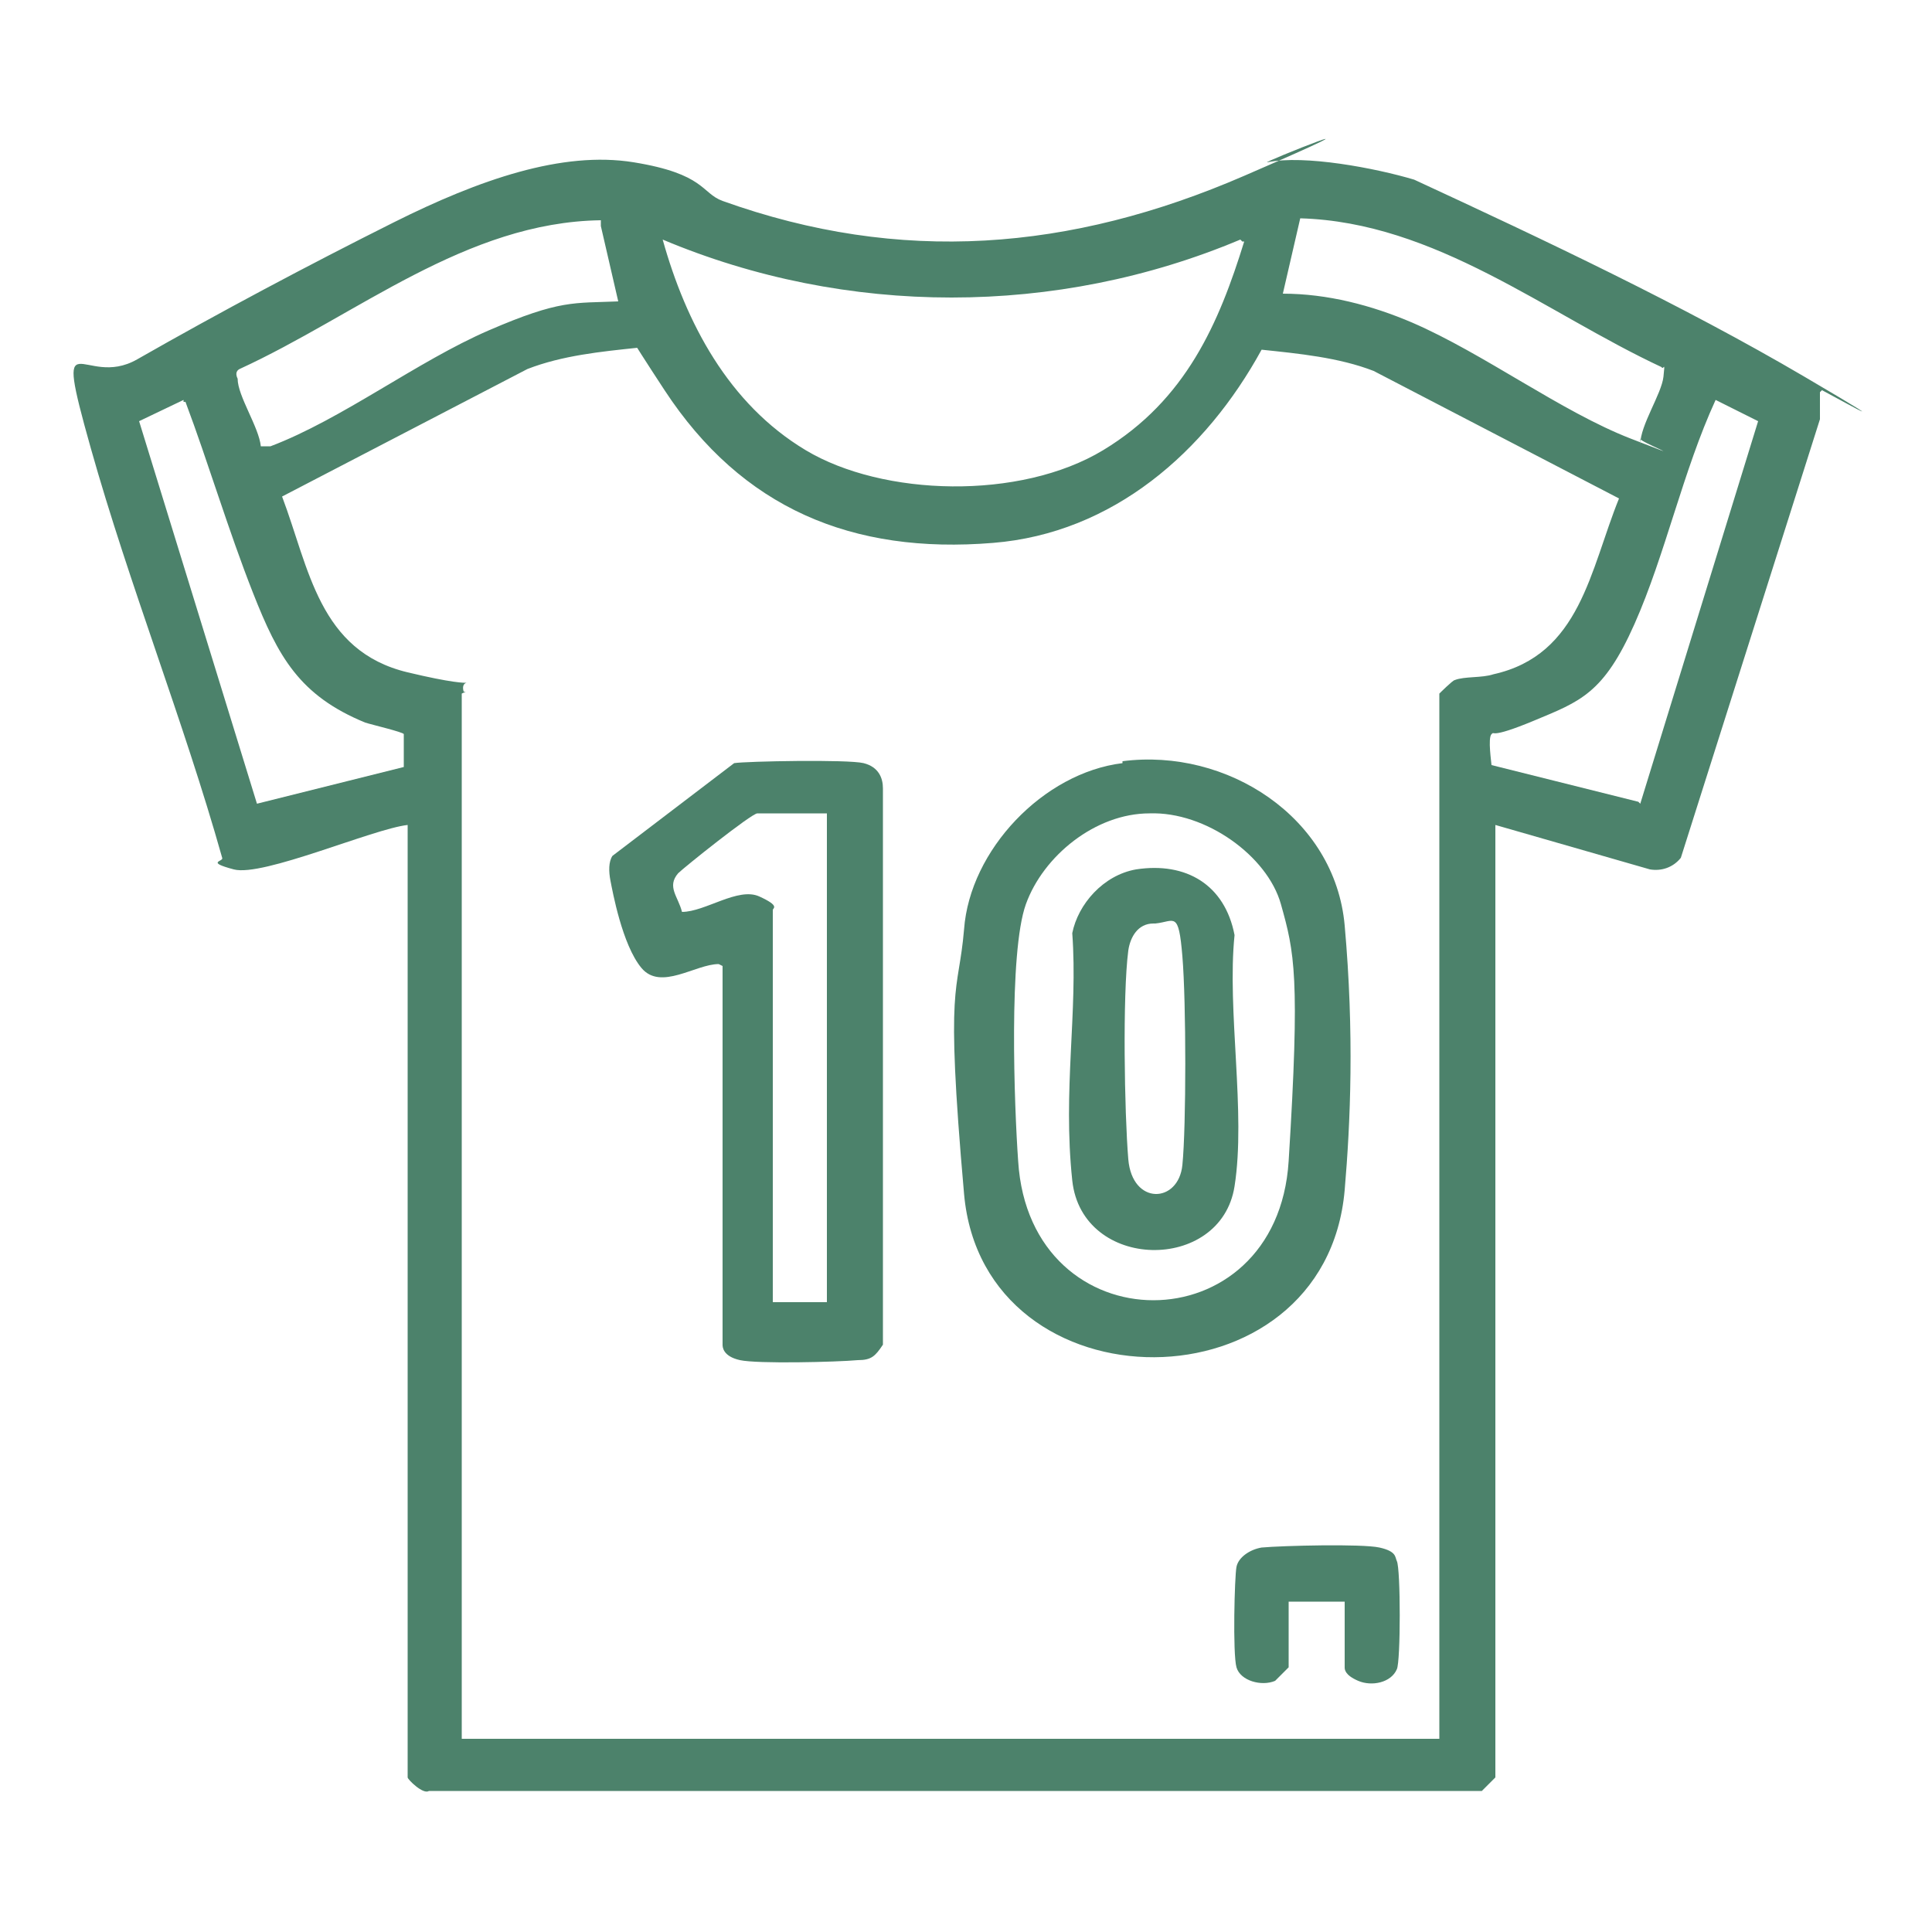 <svg xmlns="http://www.w3.org/2000/svg" id="Capa_1" viewBox="0 0 100 100"><defs><style>      .st0 {        fill: #4c826b;      }    </style></defs><path class="st0" d="M94.2,20.3v1.4l-7.2,22.7c-.4.5-1,.7-1.6.6l-8-2.3v49.3l-.7.7H22.2c-.3.2-1.1-.6-1.1-.7v-49.3c-1.8.2-7.5,2.7-9,2.3s-.5-.4-.6-.6c-2-7.1-4.8-14.1-6.8-21.2s-.4-3,2.4-4.6c4.2-2.4,8.9-4.9,13.3-7.1s8.7-3.7,12.4-3.1,3.5,1.6,4.6,2c9.2,3.3,18,2.6,27-1.3s.7-.6,1.2-.7c1.9-.4,5.6.3,7.6.9,6.7,3.1,13.9,6.5,20.2,10.2s.6.5.9.7ZM31.1,11.4c-7,.1-12.6,4.9-18.7,7.7-.2.1-.2.3-.1.5,0,.9,1.1,2.5,1.2,3.5h.5c3.7-1.4,7.6-4.4,11.3-6s4.4-1.4,6.7-1.5l-.9-3.9v-.2ZM84.9,23c0-1,1.1-2.6,1.2-3.5s0-.3-.1-.5c-6-2.8-11.7-7.5-18.7-7.7l-.9,3.9c2.3,0,4.6.6,6.7,1.5,3.7,1.6,7.7,4.6,11.3,6s.3.1.5,0v.2ZM64.2,12.4c-9.5,4-20.4,4-29.9,0,1.2,4.3,3.4,8.5,7.4,10.9s11.1,2.6,15.4,0,6-6.6,7.3-10.8h-.1ZM23.9,35.9v54.1h50.6v-54.1s.7-.7.8-.7c.5-.2,1.4-.1,2-.3,4.5-1,5-5.4,6.5-9.1l-12.7-6.6c-1.8-.7-3.9-.9-5.8-1.1-2.9,5.3-7.7,9.5-13.9,10-7.3.6-13-1.8-17-7.9s-1-2-1.4-2.2c-1.9.2-3.9.4-5.7,1.1l-12.7,6.6c1.4,3.7,1.9,8,6.5,9.1s2.6,0,2.9,1h.1ZM9.5,20.7l-2.3,1.1,6.1,19.8,7.6-1.9v-1.7c0-.1-1.7-.5-2-.6-3.4-1.4-4.5-3.4-5.8-6.7s-2.3-6.7-3.5-9.9h-.1ZM84.9,41.6l6.1-19.8-2.2-1.1c-1.7,3.7-2.6,8-4.2,11.6s-2.8,4-5.2,5-2,.5-2.2.7,0,1.5,0,1.6c0,0,7.6,1.9,7.6,1.9Z"></path><path class="st0" d="M58.1,39.4c5.4-.7,11,2.9,11.5,8.5s.3,10.2,0,13.7c-1,11.5-18.7,11.5-19.7.2s-.3-10.2,0-13.7c.3-4.1,4.1-8.1,8.2-8.6h0ZM59.5,42.1c-2.8,0-5.5,2.2-6.4,4.7s-.6,10.5-.4,13.3c.6,9.6,13.4,9.6,14,0,.6-9.6.3-10.8-.4-13.3s-3.9-4.8-6.8-4.7h-.1Z"></path><path class="st0" d="M37.2,49.9c-1.2,0-3,1.4-4,.2s-1.5-4-1.6-4.5-.1-1,.1-1.3l6.3-4.8c.6-.1,5.9-.2,6.7,0s1,.8,1,1.3v28.8c-.4.6-.6.8-1.3.8-1.1.1-5.2.2-6.1,0s-.9-.7-.9-.8v-19.6h0ZM42.8,42.1h-3.6c-.3,0-3.8,2.8-4.1,3.1-.6.7,0,1.2.2,2,1.2,0,2.9-1.3,4-.8s.7.6.7.7v20.3h2.8s0-25.3,0-25.3Z"></path><path class="st0" d="M69.5,82.9h-2.8v3.4l-.7.7c-.7.3-1.8,0-2-.7s-.1-4.7,0-5.2.7-.9,1.3-1c1.1-.1,5.2-.2,6.1,0s.8.5.9.7c.2.4.2,5.2,0,5.6-.3.7-1.3.9-2,.6s-.7-.6-.7-.7v-3.4h-.1Z"></path><path class="st0" d="M58.8,45c2.6-.4,4.6.8,5.1,3.4-.4,3.9.6,9.2,0,13-.7,4.5-7.9,4.4-8.4-.3s.3-8.7,0-12.8c.3-1.5,1.6-3,3.3-3.3ZM59.7,47.8c-.8,0-1.2.7-1.3,1.4-.3,2.3-.2,8.4,0,10.8s2.6,2.3,2.8.3.2-8.4,0-10.8-.4-1.8-1.4-1.7Z"></path></svg>